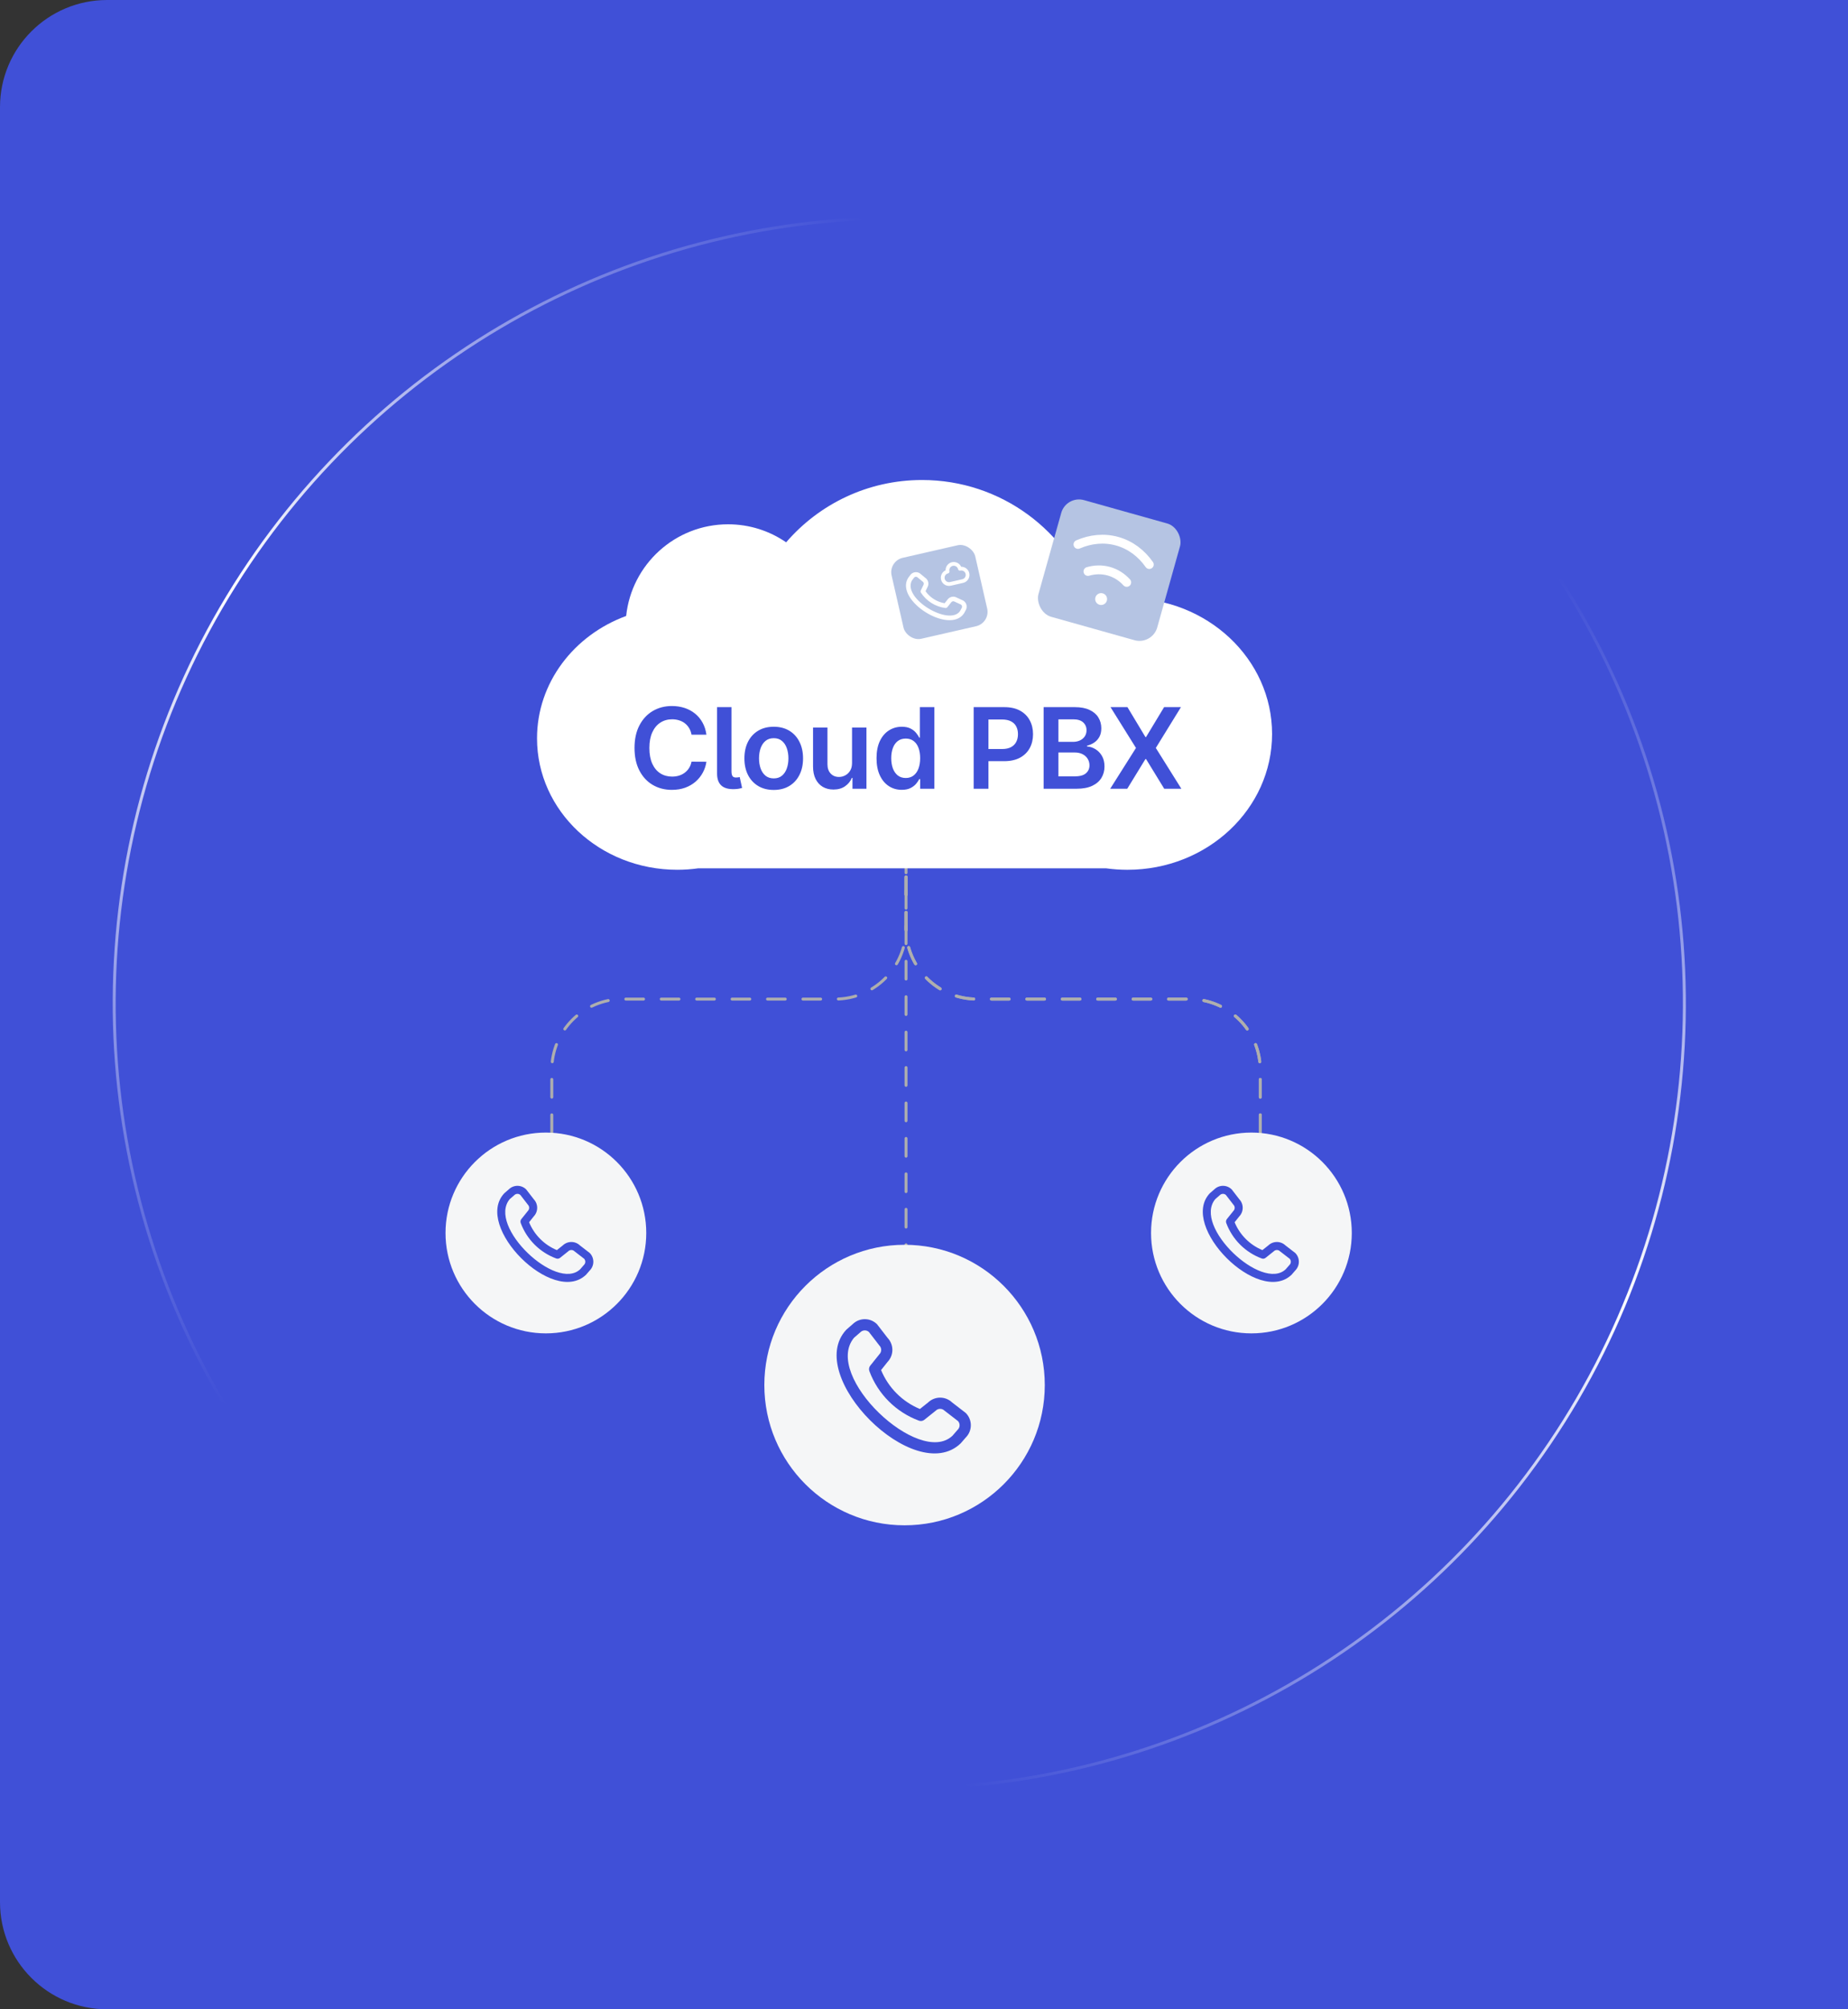 <svg width="552" height="600" viewBox="0 0 552 600" fill="none" xmlns="http://www.w3.org/2000/svg">
<rect x="0" y="0" width="552" height="600" fill="#333333" stroke="none"/>
<g clip-path="url(#clip0_9704_32651)">
<path d="M0 32C0 14.327 14.327 0 32 0H552V600H32C14.327 600 0 585.673 0 568V32Z" fill="#4050D7"/>
<path d="M270.633 255.32L270.633 376.122" stroke="#AEAEAE" stroke-width="0.882" stroke-linecap="round" stroke-linejoin="round" stroke-dasharray="5.29 5.29"/>
<path d="M164.82 338.202V319.503C164.82 307.815 174.295 298.34 185.983 298.34H249.47C261.158 298.34 270.632 288.865 270.632 277.178V273.842V257.961" stroke="#AEAEAE" stroke-width="0.882" stroke-linecap="round" stroke-linejoin="round" stroke-dasharray="5.29 5.29"/>
<path d="M376.445 338.202V319.503C376.445 307.815 366.971 298.34 355.283 298.34H291.796C280.108 298.34 270.633 288.865 270.633 277.178V273.842V257.961" stroke="#AEAEAE" stroke-width="0.882" stroke-linecap="round" stroke-linejoin="round" stroke-dasharray="5.29 5.29"/>
<path d="M376.445 338.202V319.503C376.445 307.815 366.971 298.34 355.283 298.34H291.796C280.108 298.34 270.633 288.865 270.633 277.178V273.842V257.961" stroke="#AEAEAE" stroke-width="0.882" stroke-linecap="round" stroke-linejoin="round" stroke-dasharray="5.29 5.29"/>
<path d="M275.417 143.336C299.034 143.336 319.082 158.616 326.215 179.829C329.592 179.034 333.126 178.609 336.766 178.609C360.628 178.61 379.972 196.77 379.972 219.171C379.972 241.572 360.628 259.731 336.766 259.731C334.609 259.731 332.488 259.581 330.416 259.295H208.523C206.491 259.579 204.411 259.728 202.294 259.728C179.162 259.727 160.41 242.159 160.41 220.488C160.41 203.862 171.448 189.652 187.033 183.937C188.652 168.552 201.665 156.563 217.479 156.562C223.917 156.562 229.89 158.552 234.82 161.946C244.646 150.55 259.189 143.336 275.417 143.336Z" fill="white"/>
<circle cx="163.058" cy="368.183" r="29.98" fill="#F5F6F7"/>
<g clip-path="url(#clip1_9704_32651)">
<path d="M176.146 374.152C176.84 374.848 177.23 375.791 177.23 376.774C177.23 377.757 176.84 378.699 176.146 379.395L175.053 380.653C165.243 390.041 141.374 366.18 150.62 356.339L151.997 355.141C152.694 354.466 153.628 354.093 154.598 354.102C155.568 354.11 156.495 354.501 157.18 355.188C157.217 355.224 159.435 358.108 159.435 358.108C160.091 358.801 160.456 359.719 160.455 360.674C160.454 361.628 160.086 362.546 159.428 363.237L158.041 364.981C158.809 366.846 159.937 368.54 161.362 369.968C162.786 371.395 164.479 372.527 166.342 373.299L168.097 371.904C168.787 371.244 169.704 370.875 170.659 370.873C171.613 370.872 172.532 371.238 173.223 371.896C173.223 371.896 176.109 374.116 176.146 374.152ZM174.499 375.893C174.499 375.893 171.633 373.687 171.596 373.651C171.349 373.406 171.015 373.269 170.668 373.269C170.32 373.269 169.987 373.406 169.74 373.651C169.708 373.682 167.292 375.608 167.292 375.608C167.129 375.738 166.936 375.823 166.73 375.855C166.524 375.887 166.314 375.864 166.12 375.79C163.704 374.892 161.51 373.484 159.687 371.663C157.863 369.843 156.452 367.651 155.55 365.237C155.47 365.04 155.443 364.825 155.474 364.615C155.504 364.404 155.591 364.205 155.723 364.039C155.723 364.039 157.649 361.627 157.682 361.596C157.926 361.349 158.063 361.016 158.063 360.668C158.063 360.321 157.926 359.987 157.682 359.741C157.646 359.705 155.439 356.836 155.439 356.836C155.189 356.612 154.862 356.491 154.526 356.5C154.19 356.509 153.869 356.646 153.631 356.883L152.253 358.081C145.496 366.205 166.183 385.745 173.301 379.02L174.393 377.762C174.651 377.525 174.806 377.198 174.826 376.849C174.845 376.5 174.728 376.157 174.499 375.893Z" fill="#4050D7"/>
</g>
<circle cx="373.8" cy="368.183" r="29.98" fill="#F5F6F7"/>
<g clip-path="url(#clip2_9704_32651)">
<path d="M386.888 374.152C387.582 374.848 387.972 375.791 387.972 376.774C387.972 377.757 387.582 378.699 386.888 379.395L385.796 380.653C375.985 390.041 352.117 366.18 361.362 356.339L362.739 355.141C363.436 354.466 364.37 354.093 365.34 354.102C366.31 354.11 367.237 354.501 367.922 355.188C367.959 355.224 370.177 358.108 370.177 358.108C370.833 358.801 371.199 359.719 371.197 360.674C371.196 361.628 370.828 362.546 370.17 363.237L368.783 364.981C369.551 366.846 370.679 368.54 372.104 369.968C373.529 371.395 375.221 372.527 377.085 373.299L378.839 371.904C379.529 371.244 380.446 370.875 381.401 370.873C382.355 370.872 383.274 371.238 383.965 371.896C383.965 371.896 386.851 374.116 386.888 374.152ZM385.241 375.893C385.241 375.893 382.375 373.687 382.338 373.651C382.091 373.406 381.758 373.269 381.41 373.269C381.063 373.269 380.729 373.406 380.482 373.651C380.45 373.682 378.034 375.608 378.034 375.608C377.872 375.738 377.678 375.823 377.472 375.855C377.267 375.887 377.056 375.864 376.862 375.79C374.446 374.892 372.253 373.484 370.429 371.663C368.605 369.843 367.194 367.651 366.292 365.237C366.212 365.04 366.186 364.825 366.216 364.615C366.247 364.404 366.333 364.205 366.465 364.039C366.465 364.039 368.391 361.627 368.424 361.596C368.668 361.349 368.806 361.016 368.806 360.668C368.806 360.321 368.668 359.987 368.424 359.741C368.388 359.705 366.182 356.836 366.182 356.836C365.931 356.612 365.604 356.491 365.268 356.5C364.932 356.509 364.611 356.646 364.373 356.883L362.996 358.081C356.238 366.205 376.925 385.745 384.043 379.02L385.136 377.762C385.393 377.525 385.548 377.198 385.568 376.849C385.588 376.5 385.47 376.157 385.241 375.893Z" fill="#4050D7"/>
</g>
<circle cx="270.193" cy="413.595" r="41.884" fill="#F5F6F7"/>
<g clip-path="url(#clip3_9704_32651)">
<path d="M288.474 421.933C289.443 422.905 289.988 424.223 289.988 425.596C289.988 426.969 289.443 428.286 288.474 429.259L286.948 431.016C273.242 444.131 239.896 410.796 252.812 397.048L254.736 395.374C255.71 394.432 257.015 393.91 258.37 393.922C259.725 393.934 261.021 394.479 261.977 395.44C262.029 395.49 265.128 399.519 265.128 399.519C266.045 400.487 266.555 401.77 266.553 403.104C266.551 404.437 266.037 405.719 265.118 406.684L263.18 409.121C264.253 411.726 265.829 414.094 267.82 416.088C269.81 418.082 272.174 419.664 274.778 420.742L277.229 418.792C278.193 417.87 279.474 417.355 280.808 417.353C282.142 417.351 283.425 417.863 284.391 418.782C284.391 418.782 288.422 421.883 288.474 421.933ZM286.173 424.366C286.173 424.366 282.169 421.284 282.117 421.234C281.772 420.892 281.306 420.7 280.821 420.7C280.335 420.7 279.87 420.892 279.525 421.234C279.48 421.277 276.105 423.968 276.105 423.968C275.877 424.149 275.606 424.268 275.319 424.312C275.032 424.357 274.738 424.326 274.466 424.222C271.092 422.967 268.027 421.001 265.479 418.457C262.931 415.913 260.96 412.851 259.7 409.479C259.588 409.203 259.551 408.903 259.594 408.609C259.637 408.315 259.757 408.038 259.942 407.805C259.942 407.805 262.633 404.435 262.678 404.392C263.02 404.047 263.212 403.581 263.212 403.096C263.212 402.61 263.02 402.145 262.678 401.8C262.628 401.75 259.546 397.742 259.546 397.742C259.196 397.428 258.739 397.26 258.269 397.273C257.799 397.285 257.352 397.476 257.019 397.807L255.095 399.481C245.654 410.831 274.555 438.129 284.5 428.735L286.026 426.976C286.385 426.646 286.602 426.189 286.63 425.701C286.657 425.214 286.493 424.735 286.173 424.366Z" fill="#4050D7"/>
</g>
<path d="M211.008 219.385H206.558C206.431 218.655 206.197 218.008 205.856 217.445C205.515 216.874 205.091 216.39 204.583 215.993C204.075 215.597 203.496 215.299 202.846 215.101C202.203 214.895 201.509 214.792 200.763 214.792C199.439 214.792 198.265 215.125 197.241 215.791C196.218 216.449 195.417 217.417 194.838 218.694C194.259 219.964 193.969 221.514 193.969 223.347C193.969 225.211 194.259 226.782 194.838 228.059C195.425 229.328 196.226 230.288 197.241 230.938C198.265 231.581 199.435 231.902 200.752 231.902C201.481 231.902 202.164 231.807 202.798 231.617C203.441 231.418 204.016 231.129 204.523 230.748C205.039 230.367 205.471 229.899 205.82 229.344C206.177 228.789 206.423 228.154 206.558 227.44L211.008 227.464C210.842 228.622 210.481 229.709 209.926 230.724C209.378 231.739 208.66 232.636 207.772 233.413C206.883 234.183 205.844 234.786 204.654 235.222C203.464 235.65 202.144 235.864 200.692 235.864C198.55 235.864 196.638 235.369 194.957 234.377C193.275 233.385 191.95 231.954 190.983 230.082C190.015 228.209 189.531 225.965 189.531 223.347C189.531 220.721 190.019 218.476 190.994 216.612C191.97 214.74 193.299 213.308 194.981 212.317C196.662 211.325 198.566 210.829 200.692 210.829C202.048 210.829 203.31 211.02 204.476 211.4C205.642 211.781 206.681 212.34 207.593 213.078C208.506 213.808 209.255 214.704 209.842 215.767C210.437 216.822 210.826 218.028 211.008 219.385ZM214.19 211.162H218.498V230.296C218.498 230.978 218.601 231.466 218.807 231.759C219.013 232.053 219.378 232.192 219.902 232.176C220.187 232.168 220.402 232.152 220.544 232.128C220.695 232.096 220.83 232.065 220.949 232.033L221.663 235.293C221.409 235.373 221.092 235.448 220.711 235.519C220.338 235.591 219.878 235.634 219.331 235.65C217.586 235.698 216.293 235.333 215.452 234.556C214.611 233.778 214.19 232.592 214.19 230.998V211.162ZM231.113 235.888C229.328 235.888 227.781 235.496 226.472 234.71C225.163 233.925 224.148 232.826 223.426 231.414C222.712 230.002 222.355 228.352 222.355 226.464C222.355 224.576 222.712 222.922 223.426 221.503C224.148 220.083 225.163 218.98 226.472 218.195C227.781 217.409 229.328 217.017 231.113 217.017C232.898 217.017 234.444 217.409 235.753 218.195C237.062 218.98 238.074 220.083 238.787 221.503C239.509 222.922 239.87 224.576 239.87 226.464C239.87 228.352 239.509 230.002 238.787 231.414C238.074 232.826 237.062 233.925 235.753 234.71C234.444 235.496 232.898 235.888 231.113 235.888ZM231.137 232.438C232.104 232.438 232.913 232.172 233.564 231.64C234.214 231.101 234.698 230.379 235.016 229.475C235.341 228.57 235.503 227.563 235.503 226.452C235.503 225.334 235.341 224.323 235.016 223.418C234.698 222.506 234.214 221.78 233.564 221.241C232.913 220.701 232.104 220.432 231.137 220.432C230.145 220.432 229.32 220.701 228.662 221.241C228.011 221.78 227.523 222.506 227.198 223.418C226.881 224.323 226.722 225.334 226.722 226.452C226.722 227.563 226.881 228.57 227.198 229.475C227.523 230.379 228.011 231.101 228.662 231.64C229.32 232.172 230.145 232.438 231.137 232.438ZM254.505 227.845V217.255H258.812V235.531H254.636V232.283H254.446C254.033 233.306 253.355 234.143 252.411 234.794C251.475 235.444 250.321 235.769 248.948 235.769C247.75 235.769 246.691 235.503 245.771 234.972C244.859 234.433 244.145 233.651 243.629 232.628C243.114 231.597 242.856 230.351 242.856 228.892V217.255H247.163V228.225C247.163 229.384 247.481 230.304 248.115 230.986C248.75 231.668 249.583 232.009 250.614 232.009C251.249 232.009 251.863 231.855 252.458 231.545C253.053 231.236 253.541 230.776 253.922 230.165C254.311 229.546 254.505 228.773 254.505 227.845ZM269.354 235.853C267.918 235.853 266.633 235.484 265.499 234.746C264.364 234.008 263.468 232.937 262.81 231.533C262.151 230.129 261.822 228.424 261.822 226.417C261.822 224.386 262.155 222.673 262.821 221.276C263.496 219.872 264.404 218.813 265.546 218.099C266.689 217.378 267.962 217.017 269.366 217.017C270.437 217.017 271.317 217.199 272.007 217.564C272.697 217.921 273.245 218.353 273.649 218.861C274.054 219.361 274.367 219.833 274.589 220.277H274.768V211.162H279.087V235.531H274.851V232.652H274.589C274.367 233.096 274.046 233.568 273.626 234.068C273.205 234.56 272.65 234.98 271.96 235.329C271.27 235.678 270.401 235.853 269.354 235.853ZM270.556 232.319C271.468 232.319 272.245 232.073 272.888 231.581C273.53 231.081 274.018 230.387 274.351 229.499C274.685 228.61 274.851 227.575 274.851 226.393C274.851 225.211 274.685 224.184 274.351 223.311C274.026 222.439 273.542 221.76 272.9 221.276C272.265 220.793 271.484 220.551 270.556 220.551C269.596 220.551 268.795 220.8 268.152 221.3C267.51 221.8 267.026 222.49 266.7 223.371C266.375 224.251 266.213 225.259 266.213 226.393C266.213 227.535 266.375 228.555 266.7 229.451C267.034 230.339 267.521 231.041 268.164 231.557C268.815 232.065 269.612 232.319 270.556 232.319ZM290.839 235.531V211.162H299.977C301.849 211.162 303.42 211.511 304.689 212.21C305.966 212.908 306.93 213.867 307.58 215.089C308.239 216.303 308.568 217.683 308.568 219.23C308.568 220.793 308.239 222.181 307.58 223.394C306.922 224.608 305.95 225.564 304.665 226.262C303.38 226.952 301.797 227.297 299.917 227.297H293.861V223.668H299.322C300.417 223.668 301.314 223.478 302.012 223.097C302.71 222.716 303.225 222.193 303.558 221.526C303.9 220.86 304.07 220.094 304.07 219.23C304.07 218.365 303.9 217.604 303.558 216.945C303.225 216.287 302.706 215.775 302 215.41C301.302 215.037 300.401 214.851 299.299 214.851H295.253V235.531H290.839ZM311.732 235.531V211.162H321.061C322.822 211.162 324.285 211.44 325.451 211.995C326.625 212.543 327.502 213.292 328.081 214.244C328.668 215.196 328.962 216.275 328.962 217.481C328.962 218.472 328.771 219.321 328.39 220.027C328.01 220.725 327.498 221.292 326.856 221.729C326.213 222.165 325.495 222.478 324.702 222.669V222.907C325.566 222.954 326.395 223.22 327.189 223.704C327.99 224.18 328.644 224.854 329.152 225.727C329.66 226.599 329.914 227.654 329.914 228.892C329.914 230.153 329.608 231.287 328.997 232.295C328.387 233.294 327.466 234.084 326.237 234.663C325.007 235.242 323.46 235.531 321.596 235.531H311.732ZM316.147 231.843H320.894C322.497 231.843 323.651 231.537 324.357 230.926C325.071 230.308 325.428 229.514 325.428 228.547C325.428 227.825 325.249 227.174 324.892 226.595C324.535 226.008 324.028 225.548 323.369 225.215C322.711 224.874 321.925 224.703 321.013 224.703H316.147V231.843ZM316.147 221.526H320.513C321.275 221.526 321.961 221.387 322.572 221.11C323.183 220.824 323.663 220.424 324.012 219.908C324.369 219.385 324.547 218.766 324.547 218.052C324.547 217.108 324.214 216.33 323.548 215.72C322.889 215.109 321.91 214.803 320.609 214.803H316.147V221.526ZM336.772 211.162L342.139 220.087H342.329L347.719 211.162H352.753L345.244 223.347L352.872 235.531H347.755L342.329 226.667H342.139L336.713 235.531H331.62L339.319 223.347L331.715 211.162H336.772Z" fill="#4050D7"/>
<circle cx="268.619" cy="299.613" r="234.51" transform="rotate(92.155 268.619 299.613)" stroke="url(#paint0_linear_9704_32651)" stroke-width="0.882"/>
<rect x="318.484" y="147.852" width="36.849" height="36.2" rx="5.518" transform="rotate(15.678 318.484 147.852)" fill="#B5C4E3"/>
<path d="M321.993 162.575C325.752 160.944 329.813 160.523 333.738 161.625C337.676 162.731 340.933 165.215 343.296 168.58M336.554 173.91C335.112 172.33 333.312 171.163 331.226 170.577C329.15 169.995 327.017 170.051 324.972 170.642" stroke="white" stroke-width="2.645" stroke-linecap="round"/>
<path d="M328.902 178.883L328.915 178.886" stroke="white" stroke-width="3.541" stroke-linecap="round" stroke-linejoin="round"/>
<rect x="265.344" y="167.555" width="25.626" height="24.799" rx="4.409" transform="rotate(-12.882 265.344 167.555)" fill="#B5C4E3"/>
<g clip-path="url(#clip4_9704_32651)">
<path d="M287.752 179.357C288.229 179.658 288.567 180.135 288.693 180.684C288.818 181.234 288.721 181.811 288.422 182.288L287.972 183.131C283.688 189.632 267.297 179.346 271.207 172.663L271.824 171.818C272.127 171.352 272.602 171.023 273.145 170.904C273.688 170.785 274.256 170.885 274.727 171.182C274.752 171.197 276.361 172.526 276.361 172.526C276.816 172.829 277.138 173.296 277.259 173.829C277.38 174.363 277.292 174.923 277.012 175.393L276.46 176.545C277.127 177.489 277.975 178.293 278.954 178.908C279.932 179.524 281.023 179.941 282.163 180.134L282.966 179.129C283.267 178.672 283.732 178.349 284.266 178.226C284.799 178.103 285.359 178.191 285.83 178.47C285.83 178.47 287.727 179.342 287.752 179.357ZM287.054 180.541C287.054 180.541 285.17 179.674 285.145 179.659C284.975 179.554 284.771 179.52 284.577 179.564C284.383 179.609 284.214 179.728 284.108 179.896C284.093 179.918 282.989 181.303 282.989 181.303C282.915 181.396 282.817 181.469 282.707 181.513C282.596 181.557 282.475 181.571 282.357 181.555C280.892 181.361 279.486 180.855 278.234 180.07C276.982 179.286 275.913 178.241 275.1 177.007C275.03 176.907 274.988 176.79 274.978 176.669C274.968 176.547 274.991 176.425 275.044 176.315C275.044 176.315 275.812 174.721 275.826 174.699C275.932 174.53 275.966 174.326 275.921 174.132C275.877 173.938 275.758 173.769 275.589 173.662C275.565 173.647 273.965 172.325 273.965 172.325C273.796 172.232 273.598 172.206 273.411 172.254C273.224 172.302 273.063 172.419 272.96 172.582L272.343 173.428C269.604 178.833 283.665 187.111 286.784 182.442L287.234 181.599C287.348 181.434 287.392 181.231 287.359 181.034C287.325 180.836 287.216 180.659 287.054 180.541Z" fill="white"/>
<path d="M283.976 174.73L287.647 173.89C288.203 173.763 288.691 173.431 289.014 172.96C289.336 172.489 289.469 171.914 289.386 171.349C289.303 170.784 289.011 170.271 288.567 169.913C288.123 169.554 287.56 169.376 286.99 169.414C286.788 168.913 286.415 168.501 285.936 168.252C285.458 168.002 284.906 167.931 284.38 168.051C283.854 168.171 283.388 168.475 283.065 168.908C282.743 169.341 282.586 169.874 282.621 170.413C282.092 170.626 281.662 171.031 281.418 171.547C281.174 172.063 281.134 172.652 281.304 173.197C281.475 173.742 281.845 174.202 282.34 174.486C282.835 174.77 283.419 174.857 283.976 174.73ZM283.136 171.059C283.236 171.036 283.323 170.974 283.377 170.888C283.432 170.801 283.449 170.696 283.427 170.596C283.338 170.209 283.407 169.803 283.618 169.467C283.829 169.131 284.165 168.892 284.552 168.804C284.939 168.715 285.345 168.784 285.681 168.995C286.017 169.206 286.256 169.542 286.344 169.929C286.367 170.029 286.429 170.115 286.516 170.17C286.602 170.224 286.707 170.242 286.807 170.219C287.194 170.131 287.6 170.2 287.936 170.411C288.273 170.622 288.511 170.958 288.6 171.345C288.688 171.732 288.619 172.138 288.408 172.474C288.197 172.81 287.861 173.049 287.474 173.137L283.803 173.977C283.416 174.065 283.01 173.996 282.674 173.785C282.338 173.574 282.099 173.238 282.011 172.851C281.922 172.464 281.991 172.058 282.202 171.722C282.413 171.386 282.749 171.147 283.136 171.059Z" fill="white" stroke="white" stroke-width="0.343"/>
</g>
</g>
<defs>
<linearGradient id="paint0_linear_9704_32651" x1="493.029" y1="371.017" x2="4.405" y2="142.557" gradientUnits="userSpaceOnUse">
<stop offset="0.064" stop-color="#4050D7"/>
<stop offset="0.471" stop-color="white"/>
<stop offset="0.81" stop-color="#4050D7"/>
</linearGradient>
<clipPath id="clip0_9704_32651">
<path d="M0 32C0 14.327 14.327 0 32 0H552V600H32C14.327 600 0 585.673 0 568V32Z" fill="white"/>
</clipPath>
<clipPath id="clip1_9704_32651">
<rect width="28.746" height="28.746" fill="white" transform="translate(148.508 354.07)"/>
</clipPath>
<clipPath id="clip2_9704_32651">
<rect width="28.746" height="28.746" fill="white" transform="translate(359.25 354.07)"/>
</clipPath>
<clipPath id="clip3_9704_32651">
<rect width="40.159" height="40.159" fill="white" transform="translate(249.867 393.883)"/>
</clipPath>
<clipPath id="clip4_9704_32651">
<rect width="22.011" height="19.418" fill="white" transform="translate(267.707 169.773) rotate(-12.88)"/>
</clipPath>
</defs>
</svg>
